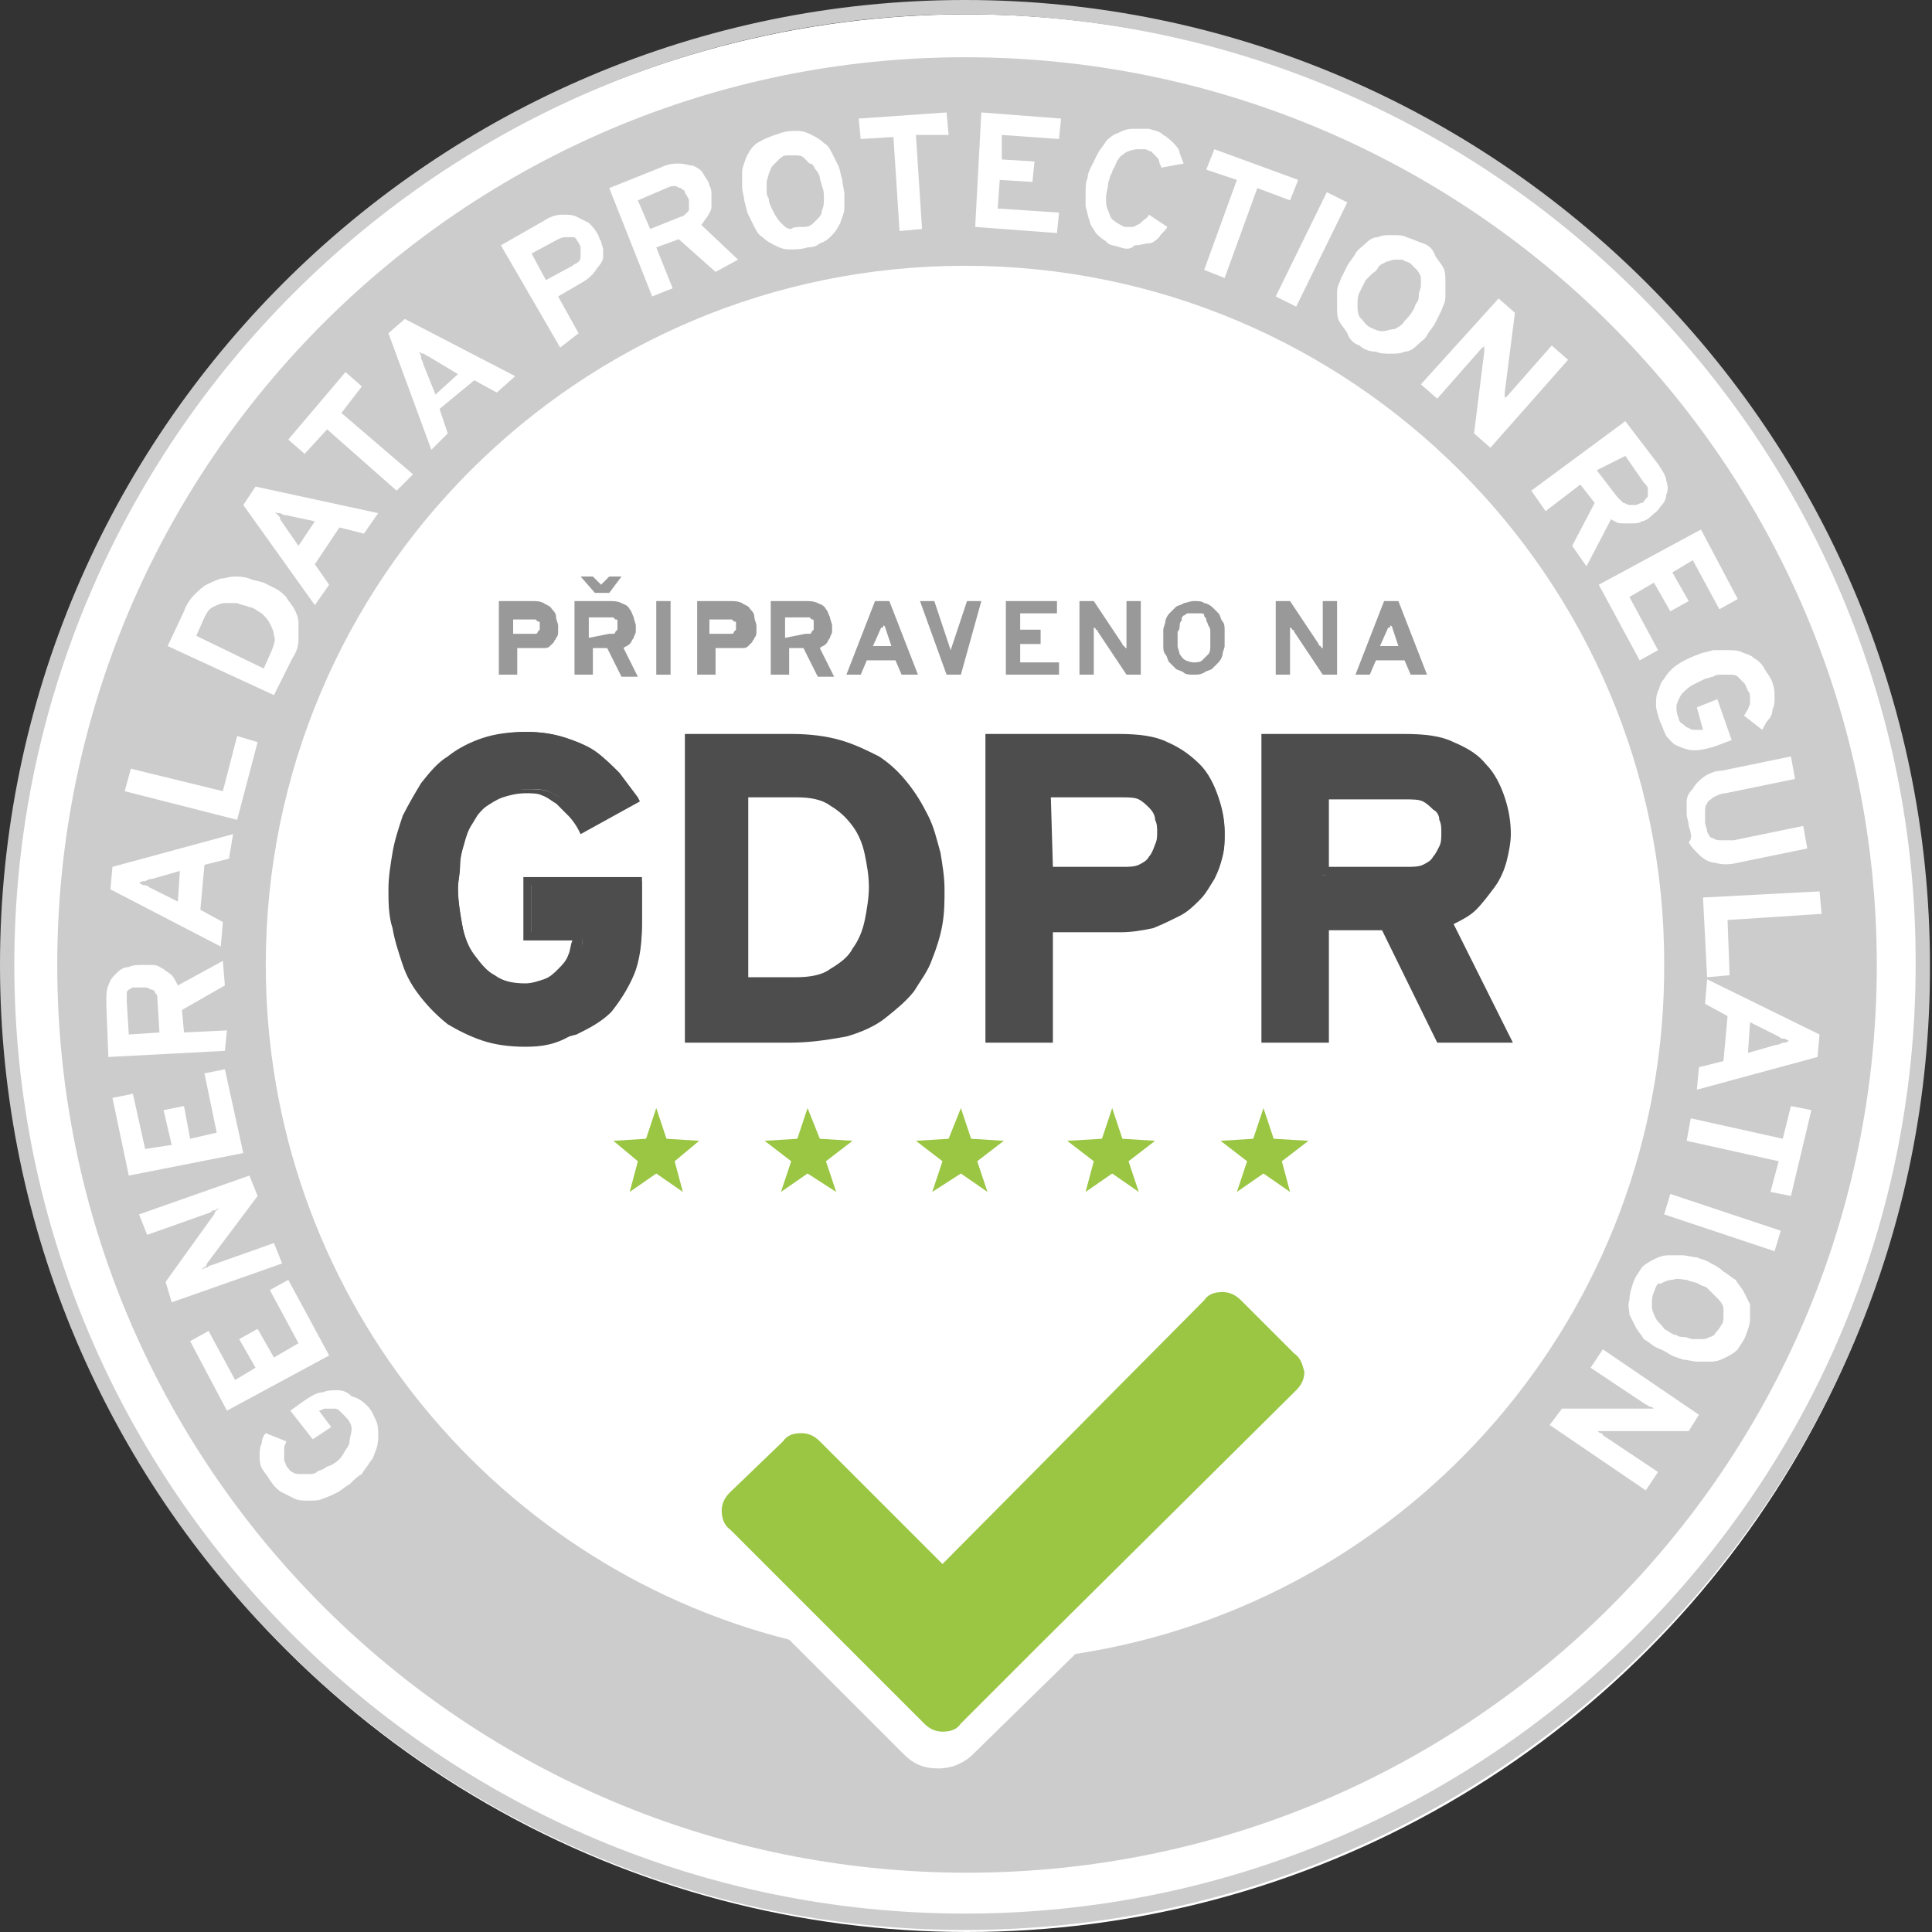 <?xml version="1.0" encoding="utf-8"?>
<!-- Generator: Adobe Illustrator 22.1.0, SVG Export Plug-In . SVG Version: 6.00 Build 0)  -->
<svg version="1.1" id="Vrstva_1" xmlns="http://www.w3.org/2000/svg" xmlns:xlink="http://www.w3.org/1999/xlink" x="0px" y="0px"
	 viewBox="0 0 94.5 94.5" style="enable-background:new 0 0 94.5 94.5;" xml:space="preserve">
<rect x="0" y="0" width="94.5" height="94.5" fill="#333333" stroke="none"/>
<style type="text/css">
	.st0{fill:#FFFFFF;}
	.st1{fill:url(#SVGID_1_);}
	.st2{fill:url(#SVGID_2_);}
	.st3{fill:url(#SVGID_3_);}
	.st4{fill:url(#SVGID_4_);}
	.st5{fill:#FF5F00;}
	.st6{fill:#EB001B;}
	.st7{fill:#F79E1B;}
	.st8{fill:#CCCCCC;}
	.st9{fill:#9AC644;}
	.st10{fill:#4D4D4D;}
	.st11{fill:#999999;}
	.st12{fill:url(#SVGID_5_);}
	.st13{fill:url(#SVGID_6_);}
	.st14{fill:url(#SVGID_7_);}
	.st15{fill:url(#SVGID_8_);}
	.st16{fill:#1899D6;}
	.st17{fill:#294148;}
	.st18{fill:#F7931A;}
	.st19{fill-rule:evenodd;clip-rule:evenodd;fill:#FDCB39;}
	.st20{fill:#1A397A;}
	.st21{fill:#1F225C;}
	.st22{fill:#EAAF0F;}
	.st23{fill:url(#SVGID_9_);}
	.st24{fill:url(#SVGID_10_);}
	.st25{fill:url(#SVGID_11_);}
	.st26{fill:url(#SVGID_12_);}
	.st27{fill-rule:evenodd;clip-rule:evenodd;fill:#D5E5A5;}
	.st28{fill-rule:evenodd;clip-rule:evenodd;fill:#005942;}
</style>
<g>
	<ellipse class="st0" cx="47.3" cy="47.6" rx="47" ry="46.9"/>
	<path class="st8" d="M47.2,2.8C22.7,2.8,2.8,22.7,2.8,47.2s19.9,44.4,44.5,44.4s44.5-19.9,44.5-44.4S71.8,2.8,47.2,2.8z M52.6,80.9
		l-5,4.9c-0.4,0.4-1,0.7-1.7,0.7c-0.7,0-1.2-0.2-1.7-0.7l-5.6-5.6C23.9,76.5,13,63.1,13,47.2C13,28.3,28.3,13,47.2,13
		s34.2,15.3,34.2,34.1C81.5,64.2,69,78.4,52.6,80.9z"/>
	<path class="st9" d="M63.3,66.2l-2.6-2.6c-0.3-0.3-0.6-0.4-0.9-0.4c-0.4,0-0.7,0.1-0.9,0.4L46.1,76.5l-6-6
		c-0.3-0.3-0.6-0.4-0.9-0.4c-0.4,0-0.7,0.1-0.9,0.4L35.7,73c-0.3,0.3-0.4,0.6-0.4,0.9s0.1,0.7,0.4,0.9l5.1,5.1l4.4,4.4
		c0.3,0.3,0.6,0.4,0.9,0.4c0.4,0,0.7-0.1,0.9-0.4l3.9-3.9L63.4,68c0.3-0.3,0.4-0.6,0.4-0.9C63.7,66.7,63.6,66.4,63.3,66.2z"/>
	<path class="st8" d="M47.2,94.4C21.2,94.4,0,73.2,0,47.2S21.2,0,47.2,0s47.2,21.2,47.2,47.2C94.5,73.2,73.3,94.4,47.2,94.4z
		 M47.2,0.7C21.6,0.7,0.7,21.6,0.7,47.2s20.9,46.4,46.5,46.4s46.5-20.8,46.5-46.4C93.8,21.6,72.9,0.7,47.2,0.7z"/>
	<g>
		<polygon class="st9" points="32.1,57.4 30.8,58.3 31.2,56.8 30,55.8 31.6,55.7 32.1,54.2 32.6,55.7 34.2,55.8 33,56.8 33.4,58.3 
					"/>
		<polygon class="st9" points="39.5,57.4 38.2,58.3 38.7,56.8 37.4,55.8 39,55.7 39.5,54.2 40.1,55.7 41.7,55.8 40.4,56.8 
			40.9,58.3 		"/>
		<polygon class="st9" points="47,57.4 45.6,58.3 46.1,56.8 44.8,55.8 46.4,55.7 47,54.2 47.5,55.7 49.1,55.8 47.8,56.8 48.3,58.3 
					"/>
		<polygon class="st9" points="54.4,57.4 53.1,58.3 53.5,56.8 52.2,55.8 53.9,55.7 54.4,54.2 54.9,55.7 56.5,55.8 55.2,56.8 
			55.7,58.3 		"/>
		<polygon class="st9" points="61.8,57.4 60.5,58.3 61,56.8 59.7,55.8 61.3,55.7 61.8,54.2 62.3,55.7 64,55.8 62.7,56.8 63.1,58.3 
					"/>
	</g>
	<g>
		<g>
			<path class="st10" d="M25.7,51c-0.7,0-1.4-0.1-2.1-0.3c-0.6-0.2-1.1-0.5-1.6-0.8c-0.5-0.3-0.9-0.8-1.2-1.3
				c-0.3-0.5-0.6-1-0.9-1.6s-0.4-1.1-0.5-1.8s-0.1-1.3-0.1-1.9c0-0.6,0.1-1.2,0.2-1.8c0.1-0.6,0.3-1.2,0.5-1.7
				c0.2-0.6,0.5-1.1,0.9-1.6c0.3-0.5,0.8-0.9,1.3-1.3s1-0.6,1.6-0.8c0.6-0.2,1.3-0.3,2-0.3c0.7,0,1.3,0.1,1.9,0.3
				c0.6,0.2,1,0.4,1.4,0.7c0.4,0.3,0.8,0.6,1.1,1c0.3,0.4,0.6,0.8,0.9,1.2l-2.5,1.4c-0.1-0.3-0.3-0.5-0.5-0.7
				c-0.2-0.2-0.4-0.4-0.6-0.6s-0.5-0.3-0.7-0.4c-0.3-0.1-0.6-0.1-0.9-0.1c-0.4,0-0.9,0.1-1.2,0.2c-0.3,0.1-0.7,0.3-0.9,0.6
				c-0.3,0.3-0.5,0.5-0.7,0.8s-0.3,0.7-0.4,1c-0.1,0.4-0.2,0.7-0.2,1.1c0,0.4-0.1,0.7-0.1,1.1c0,0.6,0.1,1.2,0.2,1.8
				c0.1,0.6,0.3,1.1,0.6,1.6s0.7,0.8,1.1,1.1c0.4,0.3,1,0.4,1.6,0.4c0.4,0,0.7-0.1,1-0.2c0.3-0.1,0.6-0.3,0.8-0.5
				c0.2-0.2,0.4-0.5,0.6-0.8c0.1-0.3,0.2-0.6,0.2-0.9v-0.1h-2.5v-2.7h5.4v2.1c0,0.9-0.1,1.8-0.4,2.5c-0.3,0.7-0.7,1.3-1.1,1.8
				c-0.5,0.5-1.1,0.8-1.7,1.1C27.1,50.9,26.4,51,25.7,51z"/>
			<path class="st10" d="M25.7,51.2c-0.8,0-1.5-0.1-2.1-0.3c-0.6-0.2-1.2-0.5-1.7-0.8c-0.5-0.4-0.9-0.8-1.3-1.3
				c-0.4-0.5-0.7-1-0.9-1.6s-0.4-1.2-0.5-1.8C19,44.8,19,44.1,19,43.5c0-0.6,0.1-1.2,0.2-1.8c0.1-0.6,0.3-1.2,0.5-1.8
				c0.3-0.6,0.6-1.1,0.9-1.6c0.4-0.5,0.8-1,1.3-1.3c0.5-0.4,1.1-0.7,1.7-0.9s1.3-0.3,2.1-0.3c0.7,0,1.4,0.1,2,0.3
				c0.6,0.2,1.1,0.4,1.5,0.7s0.8,0.7,1.1,1c0.3,0.4,0.6,0.8,0.9,1.2l0.1,0.2l-2.9,1.6l-0.1-0.2c-0.1-0.2-0.3-0.5-0.5-0.7
				c-0.2-0.2-0.4-0.4-0.6-0.6c-0.2-0.1-0.4-0.3-0.7-0.4c-0.2-0.1-0.5-0.1-0.8-0.1c-0.4,0-0.8,0.1-1.1,0.2c-0.3,0.1-0.6,0.3-0.9,0.5
				c-0.3,0.2-0.4,0.5-0.6,0.8c-0.2,0.3-0.3,0.6-0.4,1c-0.1,0.3-0.2,0.7-0.2,1.1c0,0.4-0.1,0.7-0.1,1.1c0,0.6,0.1,1.2,0.2,1.7
				c0.1,0.6,0.3,1.1,0.6,1.5c0.3,0.4,0.6,0.8,1,1c0.4,0.3,0.9,0.4,1.5,0.4c0.3,0,0.6-0.1,0.9-0.2c0.3-0.1,0.5-0.3,0.7-0.5
				c0.2-0.2,0.4-0.4,0.5-0.7c0.1-0.2,0.1-0.5,0.2-0.7h-2.4v-3.1h5.8V45c0,1-0.1,1.8-0.4,2.6c-0.3,0.7-0.7,1.4-1.2,1.9
				c-0.5,0.5-1.1,0.9-1.8,1.1C27.2,51.1,26.5,51.2,25.7,51.2z M25.7,36.1c-0.7,0-1.4,0.1-1.9,0.3c-0.6,0.2-1.1,0.5-1.6,0.8
				c-0.4,0.3-0.9,0.8-1.2,1.2c-0.3,0.5-0.6,1-0.9,1.6s-0.4,1.1-0.5,1.7c-0.1,0.6-0.1,1.2-0.1,1.8c0,0.6,0,1.3,0.1,1.8
				s0.3,1.2,0.5,1.7c0.2,0.6,0.5,1,0.9,1.5c0.3,0.4,0.7,0.8,1.2,1.2c0.4,0.3,1,0.6,1.6,0.8c0.6,0.2,1.3,0.3,2,0.3
				c0.7,0,1.4-0.1,2.1-0.4c0.6-0.2,1.2-0.6,1.6-1.1c0.5-0.5,0.9-1,1.1-1.7c0.3-0.7,0.4-1.5,0.4-2.4v-1.9h-5v2.3h2.5v0.3
				c0,0.4-0.1,0.7-0.2,1c-0.1,0.3-0.3,0.6-0.6,0.8c-0.3,0.2-0.6,0.4-0.9,0.6c-0.3,0.1-0.7,0.2-1.1,0.2c-0.7,0-1.3-0.1-1.7-0.4
				c-0.5-0.3-0.9-0.7-1.2-1.1c-0.3-0.5-0.5-1-0.6-1.6c-0.1-0.6-0.2-1.2-0.2-1.8c0-0.4,0-0.7,0.1-1.1c0-0.4,0.1-0.8,0.3-1.1
				c0.1-0.4,0.3-0.7,0.4-1.1s0.4-0.6,0.7-0.9c0.3-0.3,0.6-0.5,1-0.6c0.4-0.1,0.8-0.2,1.3-0.2c0.3,0,0.7,0,1,0.1
				c0.3,0.1,0.6,0.3,0.8,0.4s0.4,0.4,0.7,0.6c0.1,0.2,0.3,0.4,0.4,0.6l2.1-1.2c-0.2-0.3-0.4-0.6-0.7-1c-0.3-0.4-0.7-0.7-1-1
				c-0.4-0.3-0.9-0.5-1.4-0.7C27,36.2,26.4,36.1,25.7,36.1z"/>
		</g>
		<g>
			<path class="st10" d="M33.7,36.1h5c0.9,0,1.6,0.1,2.3,0.3c0.7,0.2,1.3,0.4,1.8,0.8c0.5,0.3,1,0.7,1.4,1.2c0.4,0.5,0.7,1,0.9,1.5
				c0.3,0.6,0.4,1.1,0.5,1.7s0.2,1.2,0.2,1.8c0,0.6,0,1.1-0.1,1.7c-0.1,0.6-0.3,1.1-0.5,1.7c-0.2,0.6-0.5,1-0.9,1.5
				c-0.4,0.5-0.8,0.9-1.4,1.3c-0.5,0.4-1.1,0.6-1.8,0.8s-1.5,0.3-2.4,0.3h-4.9V36.1z M38.9,48.1c0.7,0,1.3-0.1,1.8-0.4
				c0.5-0.3,0.9-0.7,1.2-1.1c0.3-0.4,0.5-1,0.7-1.5s0.2-1.1,0.2-1.6c0-0.6-0.1-1.1-0.2-1.7s-0.4-1-0.7-1.5s-0.7-0.8-1.1-1.1
				c-0.5-0.3-1-0.4-1.7-0.4h-2.6V48L38.9,48.1L38.9,48.1z"/>
			<path class="st10" d="M38.6,51h-5.1V35.9h5.2c0.9,0,1.7,0.1,2.4,0.3s1.3,0.5,1.9,0.8c0.6,0.4,1,0.8,1.4,1.3c0.4,0.5,0.7,1,1,1.6
				c0.3,0.6,0.4,1.1,0.6,1.8c0.1,0.6,0.2,1.2,0.2,1.8c0,0.6,0,1.1-0.1,1.7c-0.1,0.6-0.3,1.2-0.5,1.7c-0.2,0.6-0.6,1.1-0.9,1.6
				c-0.4,0.5-0.9,0.9-1.4,1.3s-1.2,0.7-1.9,0.9C40.3,50.9,39.5,51,38.6,51z M33.9,50.5h4.6c0.9,0,1.7-0.1,2.3-0.3
				c0.7-0.2,1.3-0.5,1.8-0.8c0.5-0.3,1-0.7,1.3-1.2c0.4-0.4,0.7-1,0.9-1.5c0.2-0.5,0.4-1.1,0.5-1.6c0.1-0.6,0.1-1.1,0.1-1.7
				c0-0.6-0.1-1.2-0.1-1.8c-0.1-0.6-0.3-1.1-0.5-1.7c-0.2-0.5-0.5-1-0.9-1.5c-0.4-0.4-0.8-0.8-1.3-1.1c-0.5-0.3-1.1-0.6-1.7-0.8
				c-0.7-0.2-1.4-0.3-2.3-0.3h-4.7V50.5z M38.9,48.3h-2.6v-9.7h2.8c0.7,0,1.3,0.1,1.8,0.4c0.5,0.3,0.9,0.7,1.2,1.1
				c0.3,0.4,0.6,1,0.7,1.6c0.1,0.6,0.2,1.1,0.2,1.7c0,0.6-0.1,1.1-0.2,1.7s-0.4,1.1-0.7,1.6c-0.3,0.5-0.7,0.8-1.3,1.1
				C40.3,48.1,39.7,48.3,38.9,48.3z M36.8,47.8h2.1c0.7,0,1.3-0.1,1.7-0.4c0.5-0.3,0.9-0.6,1.1-1c0.3-0.4,0.5-0.9,0.6-1.4
				c0.1-0.5,0.2-1.1,0.2-1.6c0-0.6-0.1-1.1-0.2-1.6s-0.3-1-0.6-1.4c-0.3-0.4-0.6-0.7-1.1-1c-0.4-0.3-1-0.4-1.6-0.4h-2.4V47.8z"/>
		</g>
		<g>
			<path class="st10" d="M48.5,50.8V36.1h6.3c0.9,0,1.7,0.1,2.3,0.4s1.1,0.6,1.6,1.1c0.4,0.4,0.7,0.9,0.9,1.5s0.3,1.1,0.3,1.7
				c0,0.4,0,0.7-0.1,1.1s-0.2,0.7-0.4,1.1c-0.2,0.3-0.4,0.7-0.7,1c-0.3,0.3-0.6,0.6-1,0.8c-0.4,0.2-0.8,0.4-1.3,0.6
				c-0.5,0.1-1,0.2-1.6,0.2h-3.4v5.4L48.5,50.8L48.5,50.8z M54.9,42.7c0.4,0,0.7-0.1,0.9-0.2c0.3-0.1,0.4-0.3,0.6-0.4
				c0.1-0.2,0.3-0.4,0.3-0.6s0.1-0.5,0.1-0.7s0-0.4-0.1-0.7c-0.1-0.2-0.1-0.4-0.3-0.6c-0.1-0.2-0.3-0.3-0.6-0.5
				c-0.3-0.1-0.6-0.2-1-0.2h-3.6v3.9L54.9,42.7L54.9,42.7z"/>
			<path class="st10" d="M51.5,51h-3.3V35.9h6.5c1,0,1.8,0.1,2.4,0.4c0.7,0.3,1.2,0.7,1.6,1.1c0.4,0.4,0.7,1,0.9,1.6
				c0.2,0.6,0.3,1.1,0.3,1.7c0,0.4,0,0.7-0.1,1.1c-0.1,0.4-0.2,0.7-0.4,1.1s-0.4,0.7-0.7,1c-0.3,0.3-0.6,0.6-1,0.8
				c-0.4,0.2-0.9,0.4-1.3,0.6c-0.5,0.1-1.1,0.2-1.7,0.2h-3.2V51z M48.7,50.5h2.4v-5.4h3.7c0.6,0,1.1-0.1,1.6-0.2s0.9-0.3,1.2-0.5
				c0.3-0.2,0.7-0.5,0.9-0.7c0.3-0.3,0.4-0.6,0.6-0.9c0.1-0.3,0.3-0.7,0.4-1c0.1-0.3,0.1-0.7,0.1-1c0-0.6-0.1-1.1-0.3-1.6
				c-0.1-0.5-0.4-1-0.8-1.4c-0.4-0.4-0.9-0.7-1.5-1c-0.6-0.3-1.4-0.4-2.3-0.4h-6.1L48.7,50.5L48.7,50.5z M54.9,42.9h-3.8v-4.3h3.8
				c0.4,0,0.8,0.1,1,0.2c0.3,0.1,0.5,0.3,0.7,0.5c0.1,0.2,0.3,0.4,0.3,0.7c0.1,0.3,0.1,0.5,0.1,0.7c0,0.3,0,0.5-0.1,0.7
				c-0.1,0.3-0.2,0.5-0.4,0.7c-0.2,0.2-0.4,0.4-0.7,0.5C55.6,42.8,55.3,42.9,54.9,42.9z M51.5,42.4h3.4c0.3,0,0.6,0,0.8-0.1
				c0.2-0.1,0.4-0.2,0.5-0.4c0.1-0.1,0.2-0.3,0.3-0.6c0.1-0.2,0.1-0.4,0.1-0.6c0-0.2,0-0.4-0.1-0.6c0-0.2-0.1-0.4-0.3-0.6
				c-0.1-0.1-0.3-0.3-0.5-0.4c-0.2-0.1-0.5-0.1-0.9-0.1h-3.4L51.5,42.4L51.5,42.4z"/>
		</g>
		<g>
			<path class="st10" d="M62,50.8V36.1h6.8c0.9,0,1.7,0.1,2.3,0.4c0.6,0.3,1.1,0.6,1.5,1c0.4,0.4,0.7,0.9,0.8,1.5
				c0.1,0.6,0.3,1.1,0.3,1.7c0,0.4-0.1,0.8-0.2,1.3c-0.1,0.4-0.3,0.8-0.6,1.2c-0.2,0.4-0.5,0.7-0.9,1c-0.4,0.3-0.8,0.6-1.2,0.7
				l2.8,5.8h-3.2l-2.7-5.5h-3v5.5L62,50.8L62,50.8z M68.8,42.6c0.4,0,0.7,0,0.9-0.1c0.3-0.1,0.4-0.3,0.6-0.4
				c0.1-0.2,0.3-0.4,0.3-0.6c0.1-0.2,0.1-0.5,0.1-0.7c0-0.2,0-0.4-0.1-0.7c-0.1-0.2-0.1-0.4-0.3-0.6s-0.3-0.3-0.6-0.4
				s-0.6-0.1-1-0.1h-4v3.8L68.8,42.6L68.8,42.6z"/>
			<path class="st10" d="M74,51h-3.7l-2.7-5.5H65V51h-3.3V35.9h7c1,0,1.8,0.1,2.4,0.4c0.7,0.3,1.2,0.6,1.6,1.1
				c0.4,0.4,0.7,1,0.9,1.6c0.2,0.6,0.3,1.2,0.3,1.8c0,0.4-0.1,0.9-0.2,1.3c-0.1,0.4-0.3,0.9-0.6,1.3c-0.3,0.4-0.6,0.8-0.9,1.1
				c-0.3,0.3-0.7,0.5-1.1,0.7L74,51z M70.6,50.5h2.7l-2.8-5.7l0.2-0.1c0.4-0.1,0.9-0.4,1.2-0.7c0.3-0.3,0.6-0.6,0.9-1
				s0.4-0.7,0.5-1.1c0.1-0.4,0.2-0.8,0.2-1.2c0-0.6-0.1-1.1-0.2-1.7s-0.4-1-0.8-1.4s-0.9-0.7-1.4-1c-0.6-0.3-1.3-0.4-2.3-0.4h-6.6
				v14.2h2.4v-5.5h3.3L70.6,50.5z M68.8,42.8h-4.3v-4.2h4.3c0.4,0,0.7,0.1,1,0.2c0.3,0.1,0.5,0.3,0.7,0.5c0.1,0.2,0.3,0.4,0.3,0.7
				c0.1,0.3,0.1,0.5,0.1,0.7s0,0.5-0.1,0.8c-0.1,0.3-0.2,0.5-0.4,0.7c-0.2,0.2-0.4,0.4-0.7,0.5C69.5,42.8,69.2,42.8,68.8,42.8z
				 M65,42.4h3.8c0.3,0,0.6,0,0.8-0.1c0.2-0.1,0.4-0.2,0.5-0.4c0.1-0.1,0.2-0.3,0.3-0.5c0.1-0.2,0.1-0.4,0.1-0.7
				c0-0.2,0-0.4-0.1-0.6c0-0.2-0.1-0.4-0.3-0.5c-0.1-0.1-0.3-0.3-0.5-0.4c-0.2-0.1-0.5-0.1-0.9-0.1H65V42.4z"/>
		</g>
	</g>
	<g>
		<path class="st11" d="M24.4,33v-3.6H26c0.2,0,0.4,0,0.6,0.1c0.1,0.1,0.3,0.1,0.4,0.3c0.1,0.1,0.2,0.2,0.2,0.4
			c0,0.1,0.1,0.3,0.1,0.4c0,0.1,0,0.2,0,0.3c0,0.1,0,0.2-0.1,0.3c0,0.1-0.1,0.1-0.1,0.2c-0.1,0.1-0.1,0.1-0.2,0.2
			c-0.1,0.1-0.2,0.1-0.3,0.1c-0.1,0-0.3,0-0.4,0h-0.9V33L24.4,33L24.4,33z M26,31c0.1,0,0.1,0,0.2,0c0.1,0,0.1-0.1,0.1-0.1
			c0,0,0.1-0.1,0.1-0.1c0-0.1,0-0.1,0-0.2c0,0,0-0.1,0-0.1c0-0.1,0-0.1-0.1-0.1c0,0-0.1-0.1-0.1-0.1s-0.1,0-0.2,0h-0.9V31H26z"/>
		<path class="st11" d="M28.1,33v-3.6h1.7c0.2,0,0.4,0,0.6,0.1c0.2,0.1,0.3,0.1,0.4,0.3c0.1,0.1,0.1,0.2,0.2,0.4
			c0,0.1,0.1,0.3,0.1,0.4c0,0.1,0,0.2,0,0.3c0,0.1-0.1,0.2-0.1,0.3c-0.1,0.1-0.1,0.2-0.2,0.3s-0.2,0.1-0.3,0.2l0.7,1.4h-0.8
			l-0.7-1.4h-0.7V33L28.1,33z M29.8,29h-0.7l-0.7-0.8H29l0.4,0.4l0.4-0.4h0.6L29.8,29z M29.8,31c0.1,0,0.1,0,0.2,0
			c0.1,0,0.1-0.1,0.1-0.1c0,0,0.1-0.1,0.1-0.1c0-0.1,0-0.1,0-0.2c0-0.1,0-0.1,0-0.2c0-0.1,0-0.1-0.1-0.1c0,0-0.1-0.1-0.1-0.1
			c-0.1,0-0.1,0-0.2,0h-1v1L29.8,31z"/>
		<path class="st11" d="M32.1,33v-3.6h0.7V33H32.1z"/>
		<path class="st11" d="M34.1,33v-3.6h1.6c0.2,0,0.4,0,0.6,0.1c0.1,0.1,0.3,0.1,0.4,0.3c0.1,0.1,0.2,0.2,0.2,0.4
			c0,0.1,0.1,0.3,0.1,0.4c0,0.1,0,0.2,0,0.3s0,0.2-0.1,0.3c0,0.1-0.1,0.1-0.1,0.2c-0.1,0.1-0.1,0.1-0.2,0.2
			c-0.1,0.1-0.2,0.1-0.3,0.1c-0.1,0-0.3,0-0.4,0h-0.9V33L34.1,33L34.1,33z M35.6,31c0.1,0,0.1,0,0.2,0c0.1,0,0.1-0.1,0.1-0.1
			c0,0,0.1-0.1,0.1-0.1c0-0.1,0-0.1,0-0.2c0,0,0-0.1,0-0.1c0-0.1,0-0.1-0.1-0.1c0,0-0.1-0.1-0.1-0.1c-0.1,0-0.1,0-0.2,0h-0.9V31
			H35.6z"/>
		<path class="st11" d="M37.7,33v-3.6h1.7c0.2,0,0.4,0,0.6,0.1s0.3,0.1,0.4,0.3c0.1,0.1,0.1,0.2,0.2,0.4c0,0.1,0.1,0.3,0.1,0.4
			c0,0.1,0,0.2,0,0.3c0,0.1-0.1,0.2-0.1,0.3c-0.1,0.1-0.1,0.2-0.2,0.3c-0.1,0.1-0.2,0.1-0.3,0.2l0.7,1.4h-0.8l-0.7-1.4h-0.7V33
			L37.7,33L37.7,33z M39.4,31c0.1,0,0.1,0,0.2,0c0.1,0,0.1-0.1,0.1-0.1c0,0,0.1-0.1,0.1-0.1c0-0.1,0-0.1,0-0.2c0-0.1,0-0.1,0-0.2
			c0-0.1,0-0.1-0.1-0.1c0,0-0.1-0.1-0.1-0.1c-0.1,0-0.1,0-0.2,0h-1v1L39.4,31z"/>
		<path class="st11" d="M44.1,33l-0.3-0.7h-1.4L42.1,33h-0.7l1.4-3.6h0.7l1.4,3.6H44.1z M43.3,30.7c0,0,0-0.1-0.1-0.1
			c0,0,0-0.1,0-0.2c0,0,0,0.1,0,0.2c0,0.1,0,0.1-0.1,0.1l-0.4,0.9h0.9L43.3,30.7z"/>
		<path class="st11" d="M47,33h-0.7l-1.3-3.6h0.7l0.8,2.4c0,0,0,0.1,0,0.1c0,0,0,0.1,0,0.1c0,0,0-0.1,0-0.1c0,0,0-0.1,0-0.1l0.8-2.4
			h0.7L47,33z"/>
		<path class="st11" d="M49.2,33v-3.6h2.5V30h-1.8v0.8h1v0.7h-1v0.9h1.9V33L49.2,33L49.2,33z"/>
		<path class="st11" d="M55.1,33l-1.4-2.1c0,0,0-0.1-0.1-0.1c0,0,0-0.1-0.1-0.1c0,0,0,0.1,0,0.1c0,0,0,0.1,0,0.1V33h-0.7v-3.6h0.7
			l1.4,2.1c0,0,0,0.1,0.1,0.1c0,0,0,0.1,0.1,0.1c0,0,0-0.1,0-0.1c0,0,0-0.1,0-0.1v-2.1h0.7V33H55.1z"/>
		<path class="st11" d="M58.4,33c-0.2,0-0.4,0-0.5-0.1s-0.3-0.1-0.4-0.2c-0.1-0.1-0.2-0.2-0.3-0.3c-0.1-0.1-0.1-0.3-0.2-0.4
			c-0.1-0.1-0.1-0.3-0.1-0.4c0-0.1,0-0.3,0-0.4c0-0.1,0-0.3,0-0.4c0-0.1,0.1-0.3,0.1-0.4c0-0.1,0.1-0.3,0.2-0.4
			c0.1-0.1,0.2-0.2,0.3-0.3s0.3-0.1,0.4-0.2c0.1,0,0.3-0.1,0.5-0.1c0.2,0,0.4,0,0.5,0.1c0.1,0,0.3,0.1,0.4,0.2
			c0.1,0.1,0.2,0.2,0.3,0.3c0.1,0.1,0.1,0.3,0.2,0.4s0.1,0.3,0.1,0.4c0,0.1,0,0.3,0,0.4c0,0.1,0,0.3,0,0.4c0,0.1-0.1,0.3-0.1,0.4
			c0,0.1-0.1,0.3-0.2,0.4c-0.1,0.1-0.2,0.2-0.3,0.3c-0.1,0.1-0.3,0.1-0.4,0.2C58.7,33,58.6,33,58.4,33z M58.4,32.4
			c0.1,0,0.3,0,0.4-0.1c0.1-0.1,0.2-0.2,0.3-0.3c0.1-0.1,0.1-0.3,0.1-0.4c0-0.1,0-0.3,0-0.4c0-0.1,0-0.2,0-0.3c0-0.1,0-0.2-0.1-0.3
			c0-0.1-0.1-0.2-0.1-0.3c0-0.1-0.1-0.1-0.1-0.2c0-0.1-0.1-0.1-0.2-0.1c-0.1,0-0.2,0-0.3,0s-0.2,0-0.3,0s-0.1,0.1-0.2,0.1
			c-0.1,0.1-0.1,0.1-0.1,0.2c0,0.1-0.1,0.1-0.1,0.3c0,0.1,0,0.2-0.1,0.3c0,0.1,0,0.2,0,0.3c0,0.1,0,0.3,0,0.4c0,0.1,0.1,0.3,0.1,0.4
			c0.1,0.1,0.1,0.2,0.3,0.3C58,32.3,58.2,32.4,58.4,32.4z"/>
		<path class="st11" d="M64.7,33l-1.4-2.1c0,0,0-0.1-0.1-0.1c0,0,0-0.1-0.1-0.1c0,0,0,0.1,0,0.1c0,0,0,0.1,0,0.1V33h-0.7v-3.6h0.7
			l1.4,2.1c0,0,0,0.1,0.1,0.1c0,0,0,0.1,0.1,0.1c0,0,0-0.1,0-0.1c0,0,0-0.1,0-0.1v-2.1h0.7V33H64.7z"/>
		<path class="st11" d="M69,33l-0.3-0.7h-1.4L67,33h-0.7l1.4-3.6h0.7l1.4,3.6H69z M68.1,30.7c0,0,0-0.1-0.1-0.1c0,0,0-0.1,0-0.2
			c0,0,0,0.1,0,0.2c0,0.1,0,0.1-0.1,0.1l-0.4,0.9h0.9L68.1,30.7z"/>
	</g>
	<g>
		<path class="st0" d="M18,68.8c0.2,0.2,0.3,0.5,0.4,0.7c0.1,0.2,0.1,0.5,0.1,0.7c0,0.2,0,0.4-0.1,0.7c-0.1,0.2-0.1,0.4-0.3,0.6
			c-0.1,0.2-0.3,0.4-0.4,0.6c-0.2,0.1-0.4,0.3-0.6,0.5c-0.2,0.1-0.4,0.3-0.6,0.4c-0.2,0.1-0.4,0.2-0.7,0.3c-0.2,0.1-0.4,0.1-0.7,0.1
			c-0.3,0-0.5,0-0.7-0.1c-0.2-0.1-0.4-0.2-0.6-0.3c-0.2-0.1-0.4-0.3-0.6-0.6c-0.1-0.2-0.3-0.4-0.4-0.6c-0.1-0.2-0.1-0.4-0.1-0.6
			c0-0.2,0-0.4,0.1-0.6c0-0.2,0.1-0.4,0.2-0.5l1,0.4c0,0.1-0.1,0.2-0.1,0.3c0,0.1,0,0.2,0,0.3c0,0.1,0,0.2,0,0.3s0.1,0.2,0.1,0.3
			c0.1,0.1,0.2,0.3,0.3,0.3c0.1,0.1,0.3,0.1,0.4,0.1c0.1,0,0.3,0,0.4,0c0.1,0,0.3,0,0.4-0.1s0.3-0.1,0.4-0.2s0.3-0.1,0.4-0.2
			c0.2-0.1,0.4-0.3,0.5-0.5s0.3-0.4,0.3-0.6s0.1-0.4,0.1-0.6c0-0.2-0.1-0.4-0.3-0.6c-0.1-0.1-0.2-0.2-0.3-0.3
			c-0.1-0.1-0.2-0.1-0.3-0.1s-0.3,0-0.4,0c-0.1,0-0.2,0.1-0.3,0.1l0,0l0.6,0.8l-0.9,0.6L14.2,69l0.7-0.5c0.3-0.2,0.6-0.4,0.9-0.4
			C16,68,16.3,68,16.5,68c0.3,0,0.5,0.1,0.7,0.3C17.6,68.4,17.8,68.6,18,68.8z"/>
		<path class="st0" d="M16.1,66.3l-5,2.7l-1.8-3.4l0.9-0.5l1.3,2.4l1-0.6l-0.8-1.4l0.9-0.5l0.8,1.4l1.2-0.7l-1.4-2.6l0.9-0.5
			L16.1,66.3z"/>
		<path class="st0" d="M12.6,58.5l-2.4,3.2c0,0-0.1,0.1-0.1,0.2C10,62,9.9,62,9.9,62.1c0,0,0.1-0.1,0.2-0.1c0.1,0,0.1-0.1,0.2-0.1
			l3.1-1.1l0.4,1l-5.4,1.9l-0.3-1l2.3-3.2c0,0,0.1-0.1,0.1-0.2c0.1-0.1,0.1-0.1,0.2-0.2c-0.1,0-0.1,0.1-0.2,0.1
			c-0.1,0-0.1,0-0.2,0.1l-3.1,1.1l-0.4-1l5.4-1.9L12.6,58.5z"/>
		<path class="st0" d="M11.9,56.4l-5.6,1.1l-0.8-3.8l1-0.2l0.6,2.7L8.4,56L8,54.3l1-0.2l0.3,1.6l1.3-0.3l-0.6-2.9l1-0.2L11.9,56.4z"
			/>
		<path class="st0" d="M11,51.4l-5.7,0.3l-0.1-2.6c0-0.4,0-0.7,0.1-0.9c0.1-0.3,0.2-0.4,0.4-0.6c0.1-0.1,0.3-0.3,0.6-0.3
			c0.2-0.1,0.4-0.1,0.7-0.1c0.1,0,0.3,0,0.5,0c0.2,0,0.3,0.1,0.5,0.2c0.1,0.1,0.3,0.2,0.4,0.3c0.1,0.1,0.2,0.3,0.3,0.5l2.2-1.2
			l0.1,1.2l-2.1,1.2l0.1,1.1l2.1-0.1L11,51.4z M7.7,48.9c0-0.1,0-0.3-0.1-0.3c0-0.1-0.1-0.2-0.2-0.2c-0.1,0-0.1-0.1-0.3-0.1
			c-0.1,0-0.2,0-0.3,0c-0.1,0-0.2,0-0.3,0c-0.1,0-0.1,0.1-0.2,0.1c-0.1,0.1-0.1,0.1-0.1,0.2c0,0.1,0,0.2,0,0.4l0.1,1.6l1.5-0.1
			L7.7,48.9z"/>
		<path class="st0" d="M11.2,42L10,42.3l-0.2,2.2l1.1,0.6l-0.1,1.2l-5.4-2.8l0.1-1.1l5.9-1.6L11.2,42z M7.4,43c-0.1,0-0.1,0-0.3,0.1
			c-0.1,0-0.2,0-0.3,0.1c0.1,0,0.1,0.1,0.3,0.1c0.1,0,0.2,0.1,0.2,0.1l1.4,0.7l0.1-1.5L7.4,43z"/>
		<path class="st0" d="M11.6,40.1l-5.5-1.4l0.3-1.1l4.5,1.1l0.7-2.7l1,0.3L11.6,40.1z"/>
		<path class="st0" d="M8.2,31.6L9,29.9c0.1-0.3,0.3-0.6,0.5-0.8s0.4-0.4,0.6-0.5c0.2-0.1,0.4-0.2,0.7-0.3c0.2,0,0.4-0.1,0.7-0.1
			c0.2,0,0.4,0,0.7,0.1c0.2,0.1,0.4,0.1,0.7,0.2c0.2,0.1,0.4,0.2,0.6,0.3c0.2,0.1,0.4,0.3,0.5,0.4c0.1,0.2,0.3,0.4,0.4,0.6
			c0.1,0.2,0.2,0.4,0.2,0.7c0,0.3,0,0.5,0,0.8c0,0.3-0.1,0.6-0.3,0.9L13.4,34L8.2,31.6z M13.3,31.8c0.1-0.3,0.2-0.5,0.1-0.7
			c0-0.2-0.1-0.4-0.2-0.6S13,30.2,12.8,30c-0.2-0.1-0.4-0.3-0.6-0.3c-0.2-0.1-0.4-0.1-0.6-0.2c-0.2,0-0.4,0-0.6,0s-0.4,0.1-0.6,0.2
			c-0.2,0.1-0.3,0.3-0.4,0.5l-0.4,0.9l3.3,1.6L13.3,31.8z"/>
		<path class="st0" d="M17.8,26.1l-1.2-0.3l-1.2,1.8l0.7,1l-0.7,1l-3.5-4.9l0.6-0.9l6,1.3L17.8,26.1z M14,25.2c-0.1,0-0.1,0-0.3-0.1
			c-0.1,0-0.2,0-0.3-0.1c0.1,0.1,0.1,0.1,0.2,0.2c0.1,0.1,0.1,0.1,0.1,0.2l0.9,1.3l0.8-1.2L14,25.2z"/>
		<path class="st0" d="M16.7,20.2l3.5,3L19.4,24L16,21l-1.1,1.2l-0.8-0.7l2.8-3.3l0.8,0.7L16.7,20.2z"/>
		<path class="st0" d="M24.3,19.2l-1.1-0.6l-1.7,1.4l0.4,1.2L21.1,22l-2.1-5.7l0.8-0.7l5.4,2.8L24.3,19.2z M20.9,17.4
			c-0.1,0-0.1-0.1-0.2-0.1c-0.1,0-0.2-0.1-0.2-0.1c0,0.1,0.1,0.1,0.1,0.3c0,0.1,0.1,0.2,0.1,0.3l0.6,1.5l1.1-1L20.9,17.4z"/>
		<path class="st0" d="M27.4,17L24.5,12l2.1-1.2c0.3-0.2,0.6-0.3,0.9-0.3c0.3,0,0.5,0,0.7,0.1s0.4,0.2,0.6,0.3
			c0.1,0.1,0.3,0.3,0.4,0.5c0.1,0.1,0.1,0.3,0.2,0.4c0,0.1,0.1,0.3,0.1,0.4c0,0.1,0,0.3,0,0.4c0,0.1-0.1,0.3-0.2,0.4
			c-0.1,0.1-0.2,0.3-0.3,0.4c-0.1,0.1-0.3,0.3-0.5,0.4l-1.2,0.7l1,1.8L27.4,17z M28,13c0.1-0.1,0.2-0.1,0.3-0.2
			c0.1-0.1,0.1-0.2,0.1-0.3c0-0.1,0-0.2,0-0.3c0-0.1,0-0.2-0.1-0.3c0-0.1-0.1-0.1-0.1-0.2c-0.1-0.1-0.1-0.1-0.2-0.1s-0.2,0-0.3,0
			c-0.1,0-0.2,0-0.4,0.1L26,12.4l0.7,1.3L28,13z"/>
		<path class="st0" d="M31.9,14.5l-2.1-5.3l2.5-1C32.7,8,33,8,33.2,8c0.3,0,0.5,0.1,0.7,0.1c0.2,0.1,0.4,0.2,0.5,0.4
			s0.3,0.4,0.3,0.6c0.1,0.1,0.1,0.3,0.1,0.5c0,0.2,0,0.3,0,0.5s-0.1,0.3-0.2,0.5c-0.1,0.1-0.2,0.3-0.3,0.4l1.8,1.7L35,13.3l-1.8-1.6
			l-1.1,0.4l0.8,2L31.9,14.5z M33.3,10.6c0.1,0,0.2-0.1,0.3-0.2s0.1-0.1,0.1-0.2c0-0.1,0-0.2,0-0.3c0-0.1,0-0.2-0.1-0.3
			c0-0.1-0.1-0.1-0.1-0.2c0-0.1-0.1-0.1-0.2-0.2c-0.1,0-0.2-0.1-0.3-0.1c-0.1,0-0.2,0-0.4,0.1l-1.4,0.6l0.6,1.4L33.3,10.6z"/>
		<path class="st0" d="M39.5,12.1c-0.3,0.1-0.6,0.1-0.9,0.1c-0.3,0-0.5-0.1-0.7-0.2c-0.2-0.1-0.4-0.2-0.6-0.4
			c-0.2-0.1-0.3-0.3-0.4-0.5c-0.1-0.2-0.2-0.4-0.3-0.6c-0.1-0.2-0.1-0.4-0.2-0.7c0-0.2-0.1-0.4-0.1-0.7c0-0.2,0-0.5,0-0.7
			c0-0.2,0.1-0.4,0.2-0.7c0.1-0.2,0.2-0.4,0.4-0.6C37,7,37.2,6.9,37.4,6.8c0.2-0.1,0.5-0.2,0.8-0.3c0.3-0.1,0.6-0.1,0.8-0.1
			c0.3,0,0.5,0.1,0.7,0.2c0.2,0.1,0.4,0.2,0.6,0.4c0.2,0.1,0.3,0.3,0.4,0.5c0.1,0.2,0.2,0.4,0.3,0.6c0.1,0.2,0.1,0.4,0.2,0.7
			c0,0.2,0.1,0.5,0.1,0.7c0,0.2,0,0.5,0,0.7c0,0.2-0.1,0.4-0.2,0.7c-0.1,0.2-0.2,0.4-0.4,0.6s-0.3,0.3-0.6,0.4
			C40,12,39.8,12.1,39.5,12.1z M39.3,11.1c0.3,0,0.4-0.1,0.6-0.3s0.3-0.3,0.3-0.5c0.1-0.2,0.1-0.4,0.1-0.6c0-0.2,0-0.4-0.1-0.6
			c0-0.1-0.1-0.3-0.1-0.4c0-0.1-0.1-0.3-0.2-0.4c-0.1-0.1-0.1-0.3-0.3-0.3c-0.1-0.1-0.2-0.2-0.3-0.3c-0.1-0.1-0.3-0.1-0.4-0.1
			s-0.3,0-0.4,0c-0.2,0-0.3,0.1-0.4,0.2c-0.1,0.1-0.2,0.2-0.3,0.3s-0.1,0.2-0.2,0.4c0,0.1-0.1,0.3-0.1,0.4c0,0.1,0,0.3,0,0.4
			c0,0.1,0,0.3,0.1,0.4c0,0.2,0.1,0.4,0.2,0.6s0.2,0.4,0.4,0.6s0.3,0.3,0.5,0.3C38.8,11.1,39,11.1,39.3,11.1z"/>
		<path class="st0" d="M44.8,6.6l0.3,4.6L44,11.3l-0.3-4.6l-1.6,0.1L42,5.8l4.3-0.3l0.1,1.1L44.8,6.6z"/>
		<path class="st0" d="M47.7,11.1L48,5.5l3.9,0.3l-0.1,1l-2.8-0.2L49,7.8l1.6,0.1l-0.1,1l-1.6-0.1l-0.1,1.4l3,0.2l-0.1,1L47.7,11.1z
			"/>
		<path class="st0" d="M54.8,12.1c-0.3-0.1-0.6-0.1-0.7-0.3c-0.2-0.1-0.4-0.3-0.5-0.4c-0.1-0.2-0.3-0.4-0.3-0.6
			c-0.1-0.2-0.1-0.4-0.2-0.7c0-0.2,0-0.5,0-0.7s0-0.5,0.1-0.7c0-0.2,0.1-0.4,0.2-0.6c0.1-0.2,0.2-0.4,0.3-0.6
			c0.1-0.2,0.3-0.4,0.4-0.6c0.1-0.1,0.3-0.3,0.6-0.4c0.2-0.1,0.4-0.2,0.7-0.2c0.3,0,0.5,0,0.8,0c0.3,0.1,0.5,0.1,0.7,0.3
			c0.2,0.1,0.4,0.3,0.5,0.4s0.3,0.3,0.3,0.5c0.1,0.2,0.1,0.3,0.2,0.5l-1.1,0.2c0-0.1-0.1-0.2-0.1-0.3c0-0.1-0.1-0.2-0.2-0.3
			c-0.1-0.1-0.1-0.1-0.2-0.2c-0.1,0-0.2-0.1-0.3-0.1c-0.1,0-0.3,0-0.4,0S55.1,7.4,55,7.5c-0.1,0.1-0.2,0.1-0.3,0.3
			c-0.1,0.1-0.1,0.2-0.2,0.4c-0.1,0.1-0.1,0.3-0.2,0.4c0,0.1-0.1,0.3-0.1,0.4c0,0.2-0.1,0.4-0.1,0.7c0,0.2,0,0.4,0.1,0.6
			c0.1,0.2,0.1,0.4,0.3,0.5c0.1,0.1,0.3,0.2,0.5,0.3c0.1,0,0.2,0,0.3,0c0.1,0,0.2,0,0.3-0.1c0.1,0,0.2-0.1,0.3-0.2
			c0.1-0.1,0.2-0.1,0.3-0.3l0.9,0.6c-0.1,0.2-0.3,0.3-0.4,0.5c-0.1,0.1-0.3,0.3-0.5,0.3S55.8,12,55.5,12
			C55.3,12.2,55.1,12.2,54.8,12.1z"/>
		<path class="st0" d="M61.5,9.2l-1.6,4.4l-1-0.4l1.6-4.4L59,8.3l0.4-1l4.1,1.5l-0.4,1L61.5,9.2z"/>
		<path class="st0" d="M62.4,14.5l2.5-5.1l1,0.5L63.4,15L62.4,14.5z"/>
		<path class="st0" d="M66.5,16.9c-0.3-0.1-0.5-0.3-0.6-0.6c-0.1-0.2-0.3-0.4-0.4-0.6c-0.1-0.2-0.1-0.4-0.1-0.7c0-0.2,0-0.4,0-0.7
			c0-0.3,0.1-0.4,0.2-0.7c0.1-0.2,0.2-0.4,0.3-0.6c0.1-0.2,0.3-0.4,0.4-0.6c0.1-0.2,0.3-0.3,0.5-0.5s0.4-0.3,0.6-0.3
			c0.2-0.1,0.4-0.1,0.7-0.1s0.5,0,0.7,0.1c0.3,0.1,0.5,0.2,0.8,0.3c0.3,0.1,0.5,0.3,0.6,0.6c0.1,0.2,0.3,0.4,0.4,0.6
			c0.1,0.2,0.1,0.4,0.1,0.7c0,0.2,0,0.4,0,0.7c0,0.3-0.1,0.4-0.2,0.7c-0.1,0.2-0.2,0.4-0.3,0.6c-0.1,0.2-0.3,0.4-0.4,0.6
			c-0.1,0.2-0.3,0.3-0.5,0.5s-0.4,0.3-0.6,0.3c-0.2,0.1-0.4,0.1-0.7,0.1c-0.2,0-0.5,0-0.7-0.1C67,17.2,66.7,17.1,66.5,16.9z M67,16
			c0.2,0.1,0.4,0.2,0.6,0.2c0.2,0,0.4-0.1,0.6-0.1c0.2-0.1,0.4-0.2,0.5-0.4c0.1-0.1,0.3-0.3,0.4-0.5c0.1-0.1,0.1-0.3,0.2-0.4
			c0.1-0.1,0.1-0.3,0.1-0.4c0-0.1,0.1-0.3,0.1-0.4s0-0.3,0-0.4c0-0.1-0.1-0.3-0.2-0.4s-0.2-0.2-0.3-0.3c-0.1-0.1-0.3-0.1-0.4-0.2
			c-0.1,0-0.3,0-0.4,0c-0.1,0-0.3,0.1-0.4,0.1c-0.1,0.1-0.3,0.1-0.4,0.3s-0.2,0.2-0.3,0.3c-0.1,0.1-0.2,0.2-0.3,0.3
			c-0.1,0.2-0.2,0.4-0.3,0.6c-0.1,0.2-0.1,0.4-0.1,0.6c0,0.2,0,0.4,0.1,0.6C66.7,15.7,66.8,15.9,67,16z"/>
		<path class="st0" d="M72.1,21.2l0.5-4c0-0.1,0-0.1,0-0.2c0-0.1,0-0.2,0.1-0.3c0,0-0.1,0.1-0.1,0.2c0,0.1-0.1,0.1-0.1,0.1l-2.2,2.5
			l-0.8-0.7l3.8-4.2l0.8,0.7l-0.5,3.9c0,0.1,0,0.1,0,0.2c0,0.1,0,0.2-0.1,0.3c0-0.1,0.1-0.1,0.1-0.2c0-0.1,0.1-0.1,0.1-0.1l2.2-2.5
			l0.8,0.7l-3.8,4.3L72.1,21.2z"/>
		<path class="st0" d="M74.9,24l4.6-3.4l1.6,2.1c0.2,0.3,0.4,0.6,0.4,0.8c0.1,0.3,0.1,0.5,0,0.7c0,0.2-0.1,0.4-0.3,0.6
			c-0.1,0.2-0.3,0.3-0.5,0.5c-0.1,0.1-0.3,0.2-0.4,0.2c-0.1,0.1-0.3,0.1-0.5,0.1s-0.3,0-0.5,0c-0.2,0-0.3-0.1-0.5-0.2l-1.2,2.3
			l-0.7-1l1.1-2.1l-0.7-0.9l-1.7,1.3L74.9,24z M79.1,24.3c0.1,0.1,0.2,0.2,0.3,0.3c0.1,0,0.2,0.1,0.3,0.1s0.2,0,0.3,0
			s0.2-0.1,0.3-0.1c0.1,0,0.1-0.1,0.2-0.2c0.1-0.1,0.1-0.1,0.1-0.2c0-0.1,0-0.2,0-0.3c0-0.1-0.1-0.2-0.2-0.3l-0.9-1.3L78.1,23
			L79.1,24.3z"/>
		<path class="st0" d="M78.2,28.6l5-2.7l1.8,3.4l-0.9,0.5l-1.3-2.4l-1,0.6l0.8,1.4l-0.9,0.5l-0.8-1.4l-1.2,0.7l1.4,2.6l-0.9,0.5
			L78.2,28.6z"/>
		<path class="st0" d="M81.2,35.3C81.1,35,81,34.7,81,34.5s0-0.5,0.1-0.7c0.1-0.2,0.1-0.4,0.3-0.6c0.1-0.2,0.3-0.4,0.4-0.5
			c0.1-0.1,0.4-0.3,0.6-0.4c0.2-0.1,0.4-0.2,0.7-0.3c0.2-0.1,0.4-0.1,0.7-0.2c0.2,0,0.5,0,0.7,0c0.2,0,0.5,0,0.7,0.1
			c0.2,0.1,0.4,0.1,0.6,0.3c0.2,0.1,0.4,0.3,0.5,0.5c0.1,0.2,0.3,0.4,0.4,0.7c0.1,0.3,0.1,0.5,0.1,0.7s0,0.4-0.1,0.6
			c0,0.2-0.1,0.4-0.2,0.5c-0.1,0.1-0.2,0.3-0.3,0.5l-0.9-0.7c0.1-0.1,0.1-0.2,0.2-0.3c0-0.1,0.1-0.2,0.1-0.3c0-0.1,0-0.2,0-0.3
			c0-0.1,0-0.2-0.1-0.3c-0.1-0.2-0.1-0.3-0.2-0.4c-0.1-0.1-0.2-0.2-0.3-0.3c-0.1-0.1-0.3-0.1-0.4-0.1c-0.1,0-0.3,0-0.4,0
			c-0.1,0-0.3,0-0.4,0.1c-0.1,0-0.3,0.1-0.4,0.1c-0.2,0.1-0.4,0.2-0.6,0.3c-0.2,0.1-0.4,0.3-0.5,0.4c-0.1,0.1-0.2,0.3-0.3,0.6
			c0,0.2,0,0.4,0.1,0.6c0,0.1,0.1,0.3,0.2,0.3c0.1,0.1,0.2,0.2,0.3,0.2c0.1,0.1,0.2,0.1,0.3,0.1c0.1,0,0.3,0,0.4,0h0L83,34.6l1-0.4
			l0.7,2l-0.8,0.3c-0.3,0.1-0.7,0.2-1,0.2s-0.6-0.1-0.8-0.2c-0.3-0.1-0.4-0.3-0.6-0.5C81.4,35.8,81.3,35.5,81.2,35.3z"/>
		<path class="st0" d="M82.6,40.4c0-0.2-0.1-0.4-0.1-0.6s0-0.4,0-0.6c0-0.2,0.1-0.4,0.2-0.5c0.1-0.1,0.2-0.3,0.3-0.4
			c0.1-0.1,0.3-0.3,0.5-0.4c0.2-0.1,0.4-0.2,0.7-0.2l3.4-0.7l0.2,1.1l-3.4,0.7c-0.2,0-0.4,0.1-0.6,0.2c-0.1,0.1-0.3,0.2-0.3,0.3
			c-0.1,0.1-0.1,0.3-0.1,0.4s0,0.3,0,0.5s0.1,0.3,0.1,0.5c0.1,0.1,0.1,0.3,0.3,0.3c0.1,0.1,0.3,0.1,0.4,0.1c0.1,0,0.4,0,0.6,0
			l3.4-0.7l0.2,1.1l-3.4,0.7c-0.4,0.1-0.8,0.1-1.1,0c-0.3,0-0.6-0.2-0.8-0.4s-0.4-0.4-0.5-0.6C82.8,41,82.7,40.7,82.6,40.4z"/>
		<path class="st0" d="M83.3,43.9l5.7-0.3l0.1,1.1l-4.6,0.3l0.1,2.7l-1.1,0.1L83.3,43.9z"/>
		<path class="st0" d="M83.1,52.2l1.2-0.3l0.2-2.2l-1.1-0.6l0.1-1.2l5.5,2.7l-0.1,1.1L83,53.3L83.1,52.2z M86.9,51.1
			c0.1,0,0.1,0,0.3-0.1c0.1,0,0.2,0,0.3-0.1c-0.1,0-0.1-0.1-0.3-0.1c-0.1,0-0.2-0.1-0.2-0.1l-1.4-0.7l-0.1,1.5L86.9,51.1z"/>
		<path class="st0" d="M87,56.8l-4.5-1l0.2-1.1l4.5,1l0.4-1.6l1,0.2l-1,4.2l-1-0.2L87,56.8z"/>
		<path class="st0" d="M81.7,58.4l5.4,1.8l-0.3,1l-5.4-1.8L81.7,58.4z"/>
		<path class="st0" d="M79.9,62.7c0.1-0.3,0.3-0.5,0.4-0.7c0.2-0.2,0.4-0.3,0.6-0.4c0.2-0.1,0.4-0.2,0.7-0.2c0.2,0,0.4,0,0.7,0
			c0.2,0,0.5,0.1,0.7,0.1c0.2,0.1,0.4,0.1,0.7,0.3c0.2,0.1,0.4,0.2,0.6,0.4c0.2,0.1,0.4,0.3,0.6,0.4c0.1,0.2,0.3,0.4,0.4,0.6
			s0.2,0.4,0.3,0.6c0,0.2,0,0.5,0,0.7c0,0.3-0.1,0.5-0.2,0.8c-0.1,0.3-0.3,0.5-0.4,0.7c-0.2,0.2-0.4,0.3-0.6,0.4
			c-0.2,0.1-0.4,0.2-0.7,0.2c-0.2,0-0.4,0-0.7,0c-0.2,0-0.5-0.1-0.7-0.1c-0.2-0.1-0.4-0.1-0.7-0.3S81.2,66,81,65.9
			c-0.2-0.1-0.4-0.3-0.6-0.4c-0.1-0.2-0.3-0.4-0.4-0.6s-0.2-0.4-0.3-0.6c0-0.2-0.1-0.5,0-0.7C79.7,63.3,79.8,63,79.9,62.7z
			 M80.9,63.2c-0.1,0.2-0.1,0.4-0.1,0.7c0,0.2,0.1,0.4,0.2,0.6s0.3,0.3,0.4,0.5c0.2,0.1,0.4,0.3,0.6,0.3c0.1,0.1,0.3,0.1,0.4,0.1
			c0.1,0,0.3,0.1,0.4,0.1c0.1,0,0.3,0,0.4,0c0.1,0,0.3,0,0.4-0.1c0.1,0,0.3-0.1,0.3-0.2c0.1-0.1,0.2-0.2,0.3-0.4
			c0.1-0.1,0.1-0.3,0.1-0.4c0-0.1,0-0.3,0-0.4c0-0.1-0.1-0.3-0.2-0.4s-0.2-0.2-0.3-0.3c-0.1-0.1-0.2-0.2-0.3-0.3s-0.3-0.1-0.4-0.2
			c-0.2-0.1-0.4-0.1-0.6-0.2c-0.2,0-0.4-0.1-0.7,0c-0.2,0-0.4,0.1-0.6,0.2C81.1,62.7,81,62.9,80.9,63.2z"/>
		<path class="st0" d="M76.4,68.9h4c0.1,0,0.1,0,0.2,0c0.1,0,0.2,0,0.3,0c0,0-0.1-0.1-0.2-0.1c-0.1,0-0.1-0.1-0.2-0.1l-2.7-1.8
			l0.6-0.9l4.7,3.2L82.6,70l-4,0c-0.1,0-0.1,0-0.2,0c-0.1,0-0.2,0-0.3,0c0.1,0,0.1,0.1,0.2,0.1c0.1,0,0.1,0.1,0.1,0.1l2.7,1.8
			l-0.6,0.9l-4.7-3.2L76.4,68.9z"/>
	</g>
</g>
</svg>
